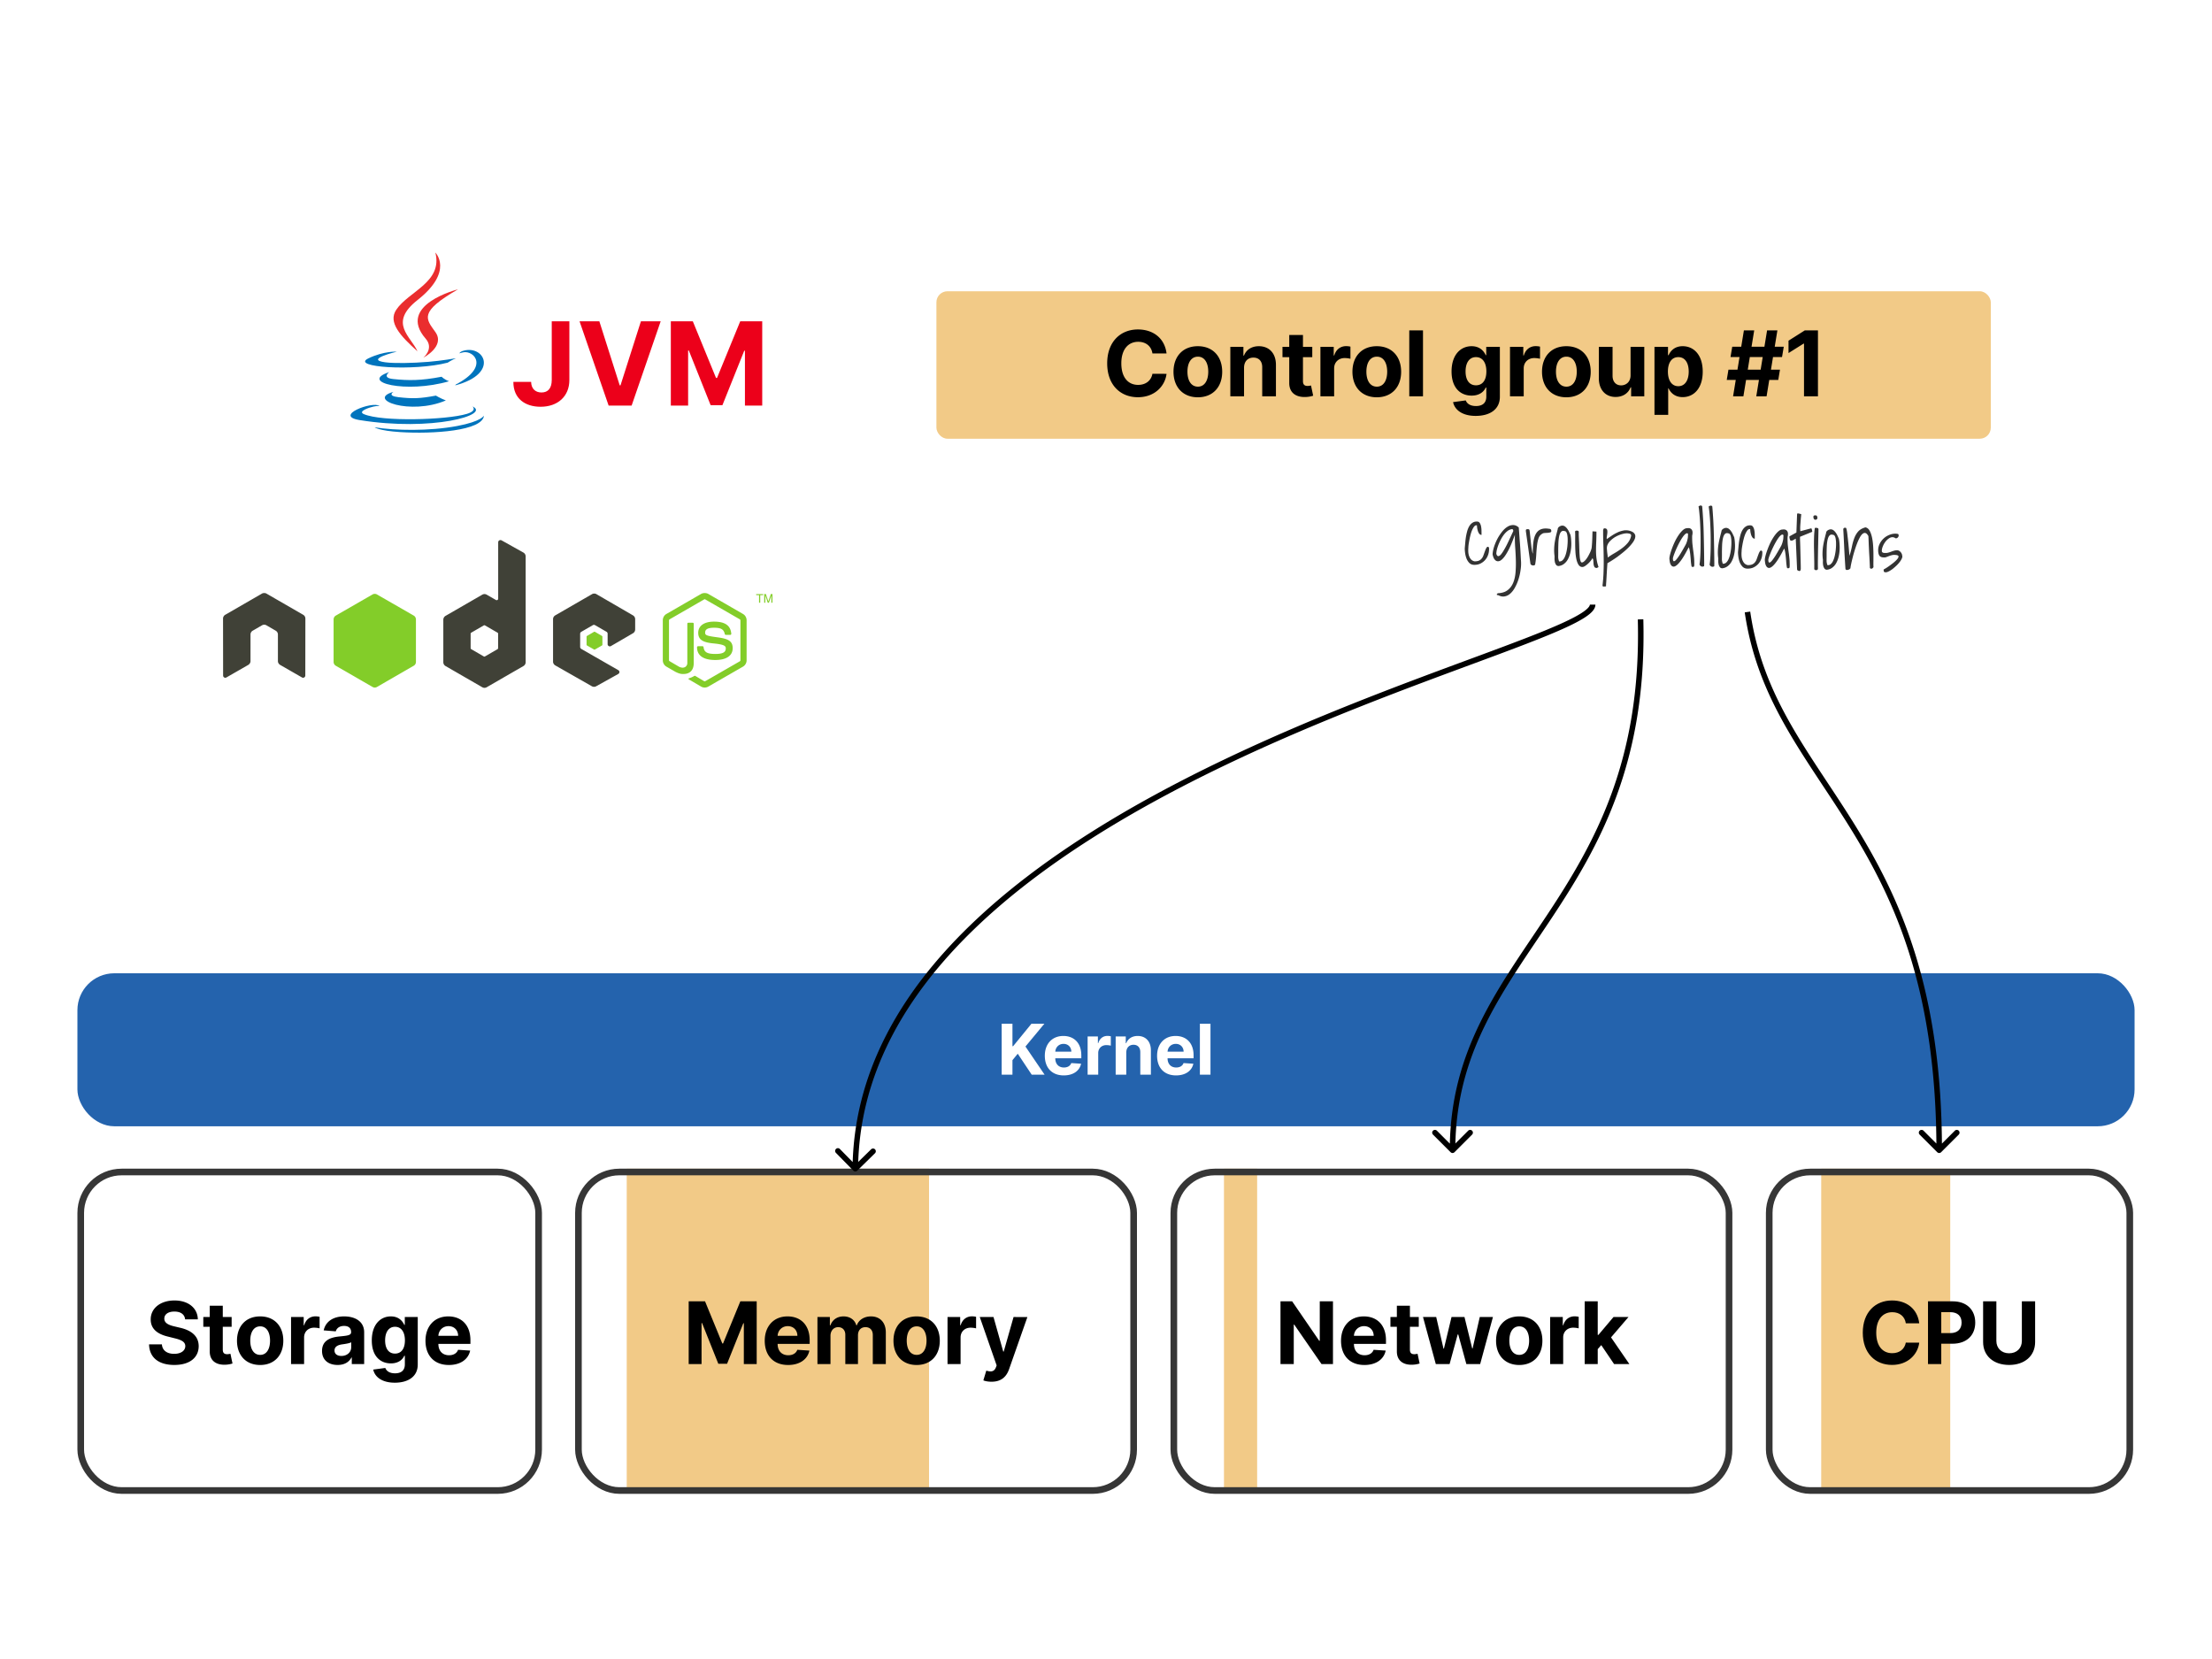 <svg viewBox="0 0 1200 900" fill="none" xmlns="http://www.w3.org/2000/svg"><path fill="#fff" d="M0 0h1200v900H0z"></path><path fill="#F2CA87" d="M988 634h70v176h-70zm-324 0h18v176h-18zm-324 0h164v176H340z"></path><g clip-path="url(#clip0_1_1596)"><rect x="43.8" y="635.8" width="248.4" height="172.8" rx="22.2" stroke="#363636" stroke-width="3.6"></rect><path d="M100.425 715.752h6.897c-.099-6.066-5.085-10.254-12.664-10.254-7.462 0-12.93 4.122-12.896 10.304-.017 5.019 3.523 7.894 9.273 9.274l3.706.931c3.707.897 5.767 1.961 5.784 4.254-.017 2.493-2.377 4.188-6.033 4.188-3.74 0-6.432-1.728-6.664-5.135h-6.964c.183 7.362 5.451 11.168 13.711 11.168 8.31 0 13.196-3.972 13.213-10.204-.017-5.667-4.288-8.676-10.205-10.005l-3.058-.731c-2.958-.682-5.434-1.779-5.384-4.222 0-2.193 1.944-3.806 5.467-3.806 3.44 0 5.551 1.563 5.817 4.238zm25.241-1.279h-4.803v-6.116h-7.08v6.116h-3.49v5.318h3.49v13.295c-.033 5.003 3.374 7.479 8.509 7.263 1.828-.066 3.125-.432 3.839-.665l-1.113-5.268c-.349.066-1.097.233-1.762.233-1.412 0-2.393-.532-2.393-2.493v-12.365h4.803v-5.318zm15.465 26.026c7.744 0 12.564-5.302 12.564-13.163 0-7.911-4.82-13.196-12.564-13.196-7.745 0-12.565 5.285-12.565 13.196 0 7.861 4.82 13.163 12.565 13.163zm.033-5.485c-3.573 0-5.402-3.274-5.402-7.728s1.829-7.744 5.402-7.744c3.506 0 5.335 3.29 5.335 7.744s-1.829 7.728-5.335 7.728zM157.891 740h7.08v-14.442c0-3.141 2.294-5.302 5.418-5.302.981 0 2.327.166 2.991.382v-6.282a10.656 10.656 0 00-2.226-.249c-2.859 0-5.202 1.662-6.133 4.82h-.266v-4.454h-6.864V740zm25.291.482c3.773 0 6.216-1.645 7.462-4.022h.199V740h6.715v-17.218c0-6.082-5.152-8.642-10.836-8.642-6.116 0-10.138 2.925-11.118 7.579l6.548.532c.482-1.696 1.994-2.942 4.537-2.942 2.409 0 3.789 1.213 3.789 3.307v.1c0 1.645-1.745 1.861-6.183 2.293-5.052.466-9.589 2.161-9.589 7.861 0 5.053 3.607 7.612 8.476 7.612zm2.028-4.886c-2.178 0-3.74-1.014-3.74-2.958 0-1.995 1.645-2.975 4.138-3.324 1.546-.216 4.072-.582 4.92-1.147v2.709c0 2.676-2.211 4.72-5.318 4.72zm28.934 14.509c7.296 0 12.481-3.324 12.481-9.856v-25.776h-7.03v4.288h-.266c-.947-2.078-3.025-4.621-7.296-4.621-5.6 0-10.337 4.355-10.337 13.047 0 8.492 4.604 12.447 10.354 12.447 4.072 0 6.349-2.044 7.279-4.154h.299v4.67c0 3.506-2.243 4.869-5.318 4.869-3.124 0-4.703-1.363-5.285-2.908l-6.548.88c.848 4.022 4.787 7.114 11.667 7.114zm.15-15.789c-3.474 0-5.369-2.759-5.369-7.163 0-4.337 1.862-7.379 5.369-7.379 3.44 0 5.368 2.909 5.368 7.379 0 4.504-1.962 7.163-5.368 7.163zm29.192 6.183c6.315 0 10.569-3.075 11.567-7.811l-6.548-.433c-.715 1.945-2.543 2.959-4.903 2.959-3.54 0-5.784-2.344-5.784-6.15v-.016h17.384v-1.945c0-8.675-5.252-12.963-11.999-12.963-7.512 0-12.381 5.335-12.381 13.213 0 8.093 4.803 13.146 12.664 13.146zm-5.668-15.839c.15-2.908 2.36-5.235 5.501-5.235 3.075 0 5.202 2.194 5.219 5.235h-10.72z" fill="#000"></path></g><g clip-path="url(#clip1_1_1596)"><rect x="313.8" y="635.8" width="301.2" height="172.8" rx="22.2" stroke="#363636" stroke-width="3.6"></rect><path d="M373.61 705.964V740h6.98v-22.237h.283l8.808 22.071h4.753l8.808-21.988h.283V740h6.98v-34.036h-8.875l-9.373 22.868h-.399l-9.373-22.868h-8.875zm53.918 34.535c6.315 0 10.57-3.075 11.567-7.811l-6.548-.433c-.715 1.945-2.543 2.959-4.903 2.959-3.54 0-5.784-2.344-5.784-6.15v-.016h17.384v-1.945c0-8.675-5.251-12.963-11.999-12.963-7.512 0-12.381 5.335-12.381 13.213 0 8.093 4.803 13.146 12.664 13.146zm-5.668-15.839c.15-2.908 2.36-5.235 5.501-5.235 3.075 0 5.202 2.194 5.219 5.235h-10.72zM443.458 740h7.079v-15.323c0-2.825 1.795-4.703 4.155-4.703 2.327 0 3.889 1.595 3.889 4.105V740h6.864v-15.589c0-2.642 1.512-4.437 4.088-4.437 2.26 0 3.956 1.412 3.956 4.254V740h7.063v-17.168c0-5.534-3.291-8.692-8.044-8.692-3.739 0-6.648 1.912-7.695 4.837h-.266c-.814-2.959-3.423-4.837-6.93-4.837-3.44 0-6.049 1.828-7.113 4.837h-.299v-4.504h-6.747V740zm53.813.499c7.745 0 12.564-5.302 12.564-13.163 0-7.911-4.819-13.196-12.564-13.196s-12.564 5.285-12.564 13.196c0 7.861 4.819 13.163 12.564 13.163zm.033-5.485c-3.573 0-5.401-3.274-5.401-7.728s1.828-7.744 5.401-7.744c3.507 0 5.335 3.29 5.335 7.744s-1.828 7.728-5.335 7.728zM514.032 740h7.08v-14.442c0-3.141 2.293-5.302 5.418-5.302.98 0 2.326.166 2.991.382v-6.282a10.658 10.658 0 00-2.227-.249c-2.858 0-5.202 1.662-6.132 4.82h-.266v-4.454h-6.864V740zm23.89 9.573c5.269 0 8.061-2.693 9.507-6.814l9.921-28.253-7.495-.033-5.335 18.746h-.266l-5.285-18.746h-7.445l9.157 26.258-.415 1.081c-.931 2.393-2.709 2.509-5.202 1.745l-1.596 5.284c1.014.433 2.659.732 4.454.732z" fill="#000"></path></g><g clip-path="url(#clip2_1_1596)"><rect x="636.8" y="635.8" width="301.2" height="172.8" rx="22.2" stroke="#363636" stroke-width="3.6"></rect><path d="M723.132 705.964h-7.163v21.405h-.299l-14.692-21.405h-6.315V740h7.196v-21.422h.249L716.916 740h6.216v-34.036zm17.039 34.535c6.315 0 10.57-3.075 11.567-7.811l-6.548-.433c-.715 1.945-2.543 2.959-4.903 2.959-3.54 0-5.783-2.344-5.783-6.15v-.016h17.384v-1.945c0-8.675-5.252-12.963-12-12.963-7.511 0-12.381 5.335-12.381 13.213 0 8.093 4.803 13.146 12.664 13.146zm-5.667-15.839c.149-2.908 2.36-5.235 5.501-5.235 3.074 0 5.202 2.194 5.218 5.235h-10.719zm35.175-10.187h-4.803v-6.116h-7.08v6.116h-3.49v5.318h3.49v13.295c-.033 5.003 3.374 7.479 8.509 7.263 1.828-.066 3.125-.432 3.839-.665l-1.113-5.268c-.349.066-1.097.233-1.762.233-1.413 0-2.393-.532-2.393-2.493v-12.365h4.803v-5.318zm9.24 25.527h7.479l4.388-16.054h.315L795.489 740h7.495l6.93-25.527h-7.146l-3.889 17.051h-.216l-4.188-17.051h-7.03l-4.122 17.151h-.232l-3.956-17.151h-7.163L778.919 740zm45.259.499c7.745 0 12.564-5.302 12.564-13.163 0-7.911-4.819-13.196-12.564-13.196-7.744 0-12.564 5.285-12.564 13.196 0 7.861 4.82 13.163 12.564 13.163zm.033-5.485c-3.573 0-5.401-3.274-5.401-7.728s1.828-7.744 5.401-7.744c3.507 0 5.335 3.29 5.335 7.744s-1.828 7.728-5.335 7.728zM840.939 740h7.08v-14.442c0-3.141 2.293-5.302 5.418-5.302.98 0 2.326.166 2.991.382v-6.282a10.658 10.658 0 00-2.227-.249c-2.858 0-5.202 1.662-6.132 4.82h-.266v-4.454h-6.864V740zm18.743 0h7.079v-8.11l1.912-2.177L875.636 740h8.293l-9.955-14.475 9.473-11.052h-8.127l-8.176 9.689h-.383v-18.198h-7.079V740z" fill="#000"></path></g><g clip-path="url(#clip3_1_1596)"><rect x="959.8" y="635.8" width="195.6" height="172.8" rx="22.2" stroke="#363636" stroke-width="3.6"></rect><path d="M1041.18 717.88c-.95-7.861-6.9-12.382-14.77-12.382-9 0-15.86 6.349-15.86 17.484 0 11.102 6.75 17.483 15.86 17.483 8.72 0 13.99-5.8 14.77-12.065l-7.28-.034c-.68 3.64-3.54 5.734-7.38 5.734-5.17 0-8.67-3.839-8.67-11.118 0-7.08 3.45-11.119 8.72-11.119 3.94 0 6.78 2.277 7.33 6.017h7.28zm4.75 22.12h7.2v-11.035h6.05c7.83 0 12.38-4.67 12.38-11.468 0-6.764-4.47-11.533-12.2-11.533h-13.43V740zm7.2-16.802v-11.351h4.85c4.16 0 6.17 2.26 6.17 5.65 0 3.374-2.01 5.701-6.13 5.701h-4.89zm43.72-17.234v21.488c0 3.889-2.72 6.698-6.91 6.698-4.17 0-6.92-2.809-6.92-6.698v-21.488h-7.19v22.103c0 7.446 5.61 12.415 14.11 12.415 8.46 0 14.11-4.969 14.11-12.415v-22.103h-7.2z" fill="#000"></path></g><path fill-rule="evenodd" clip-rule="evenodd" d="M213.477 212.567s-3.748 2.173 2.67 2.906c7.777.884 11.75.756 20.317-.856 0 0 2.257 1.406 5.404 2.623-19.211 8.196-43.479-.475-28.391-4.673zm-2.349-10.697s-4.204 3.1 2.219 3.761c8.308.854 14.866.924 26.221-1.252 0 0 1.567 1.585 4.034 2.451-23.224 6.764-49.091.532-32.474-4.96z" fill="#0074BD"></path><path fill-rule="evenodd" clip-rule="evenodd" d="M230.917 183.722c4.736 5.429-1.242 10.31-1.242 10.31s12.019-6.177 6.501-13.916c-5.156-7.214-9.109-10.798 12.291-23.156 0 0-33.593 8.352-17.55 26.762z" fill="#EA2D2E"></path><path fill-rule="evenodd" clip-rule="evenodd" d="M256.325 220.481s2.775 2.277-3.055 4.039c-11.087 3.343-46.151 4.352-55.891.134-3.498-1.518 3.066-3.621 5.131-4.065 2.153-.464 3.383-.38 3.383-.38-3.894-2.73-25.167 5.363-10.804 7.684 39.166 6.321 71.394-2.848 61.236-7.412zm-41.044-29.696s-17.834 4.219-6.316 5.753c4.866.648 14.558.499 23.593-.256 7.382-.617 14.79-1.936 14.79-1.936s-2.601 1.111-4.484 2.39c-18.114 4.744-53.099 2.535-43.026-2.315 8.516-4.102 15.443-3.636 15.443-3.636zm31.993 17.806c18.412-9.524 9.898-18.678 3.956-17.445-1.453.302-2.105.563-2.105.563s.541-.844 1.572-1.208c11.756-4.113 20.795 12.137-3.791 18.572 0 0 .283-.255.368-.482z" fill="#0074BD"></path><path fill-rule="evenodd" clip-rule="evenodd" d="M236.176 137s10.194 10.157-9.672 25.772c-15.932 12.53-3.633 19.672-.006 27.836-9.3-8.355-16.122-15.711-11.547-22.556 6.72-10.047 25.337-14.92 21.225-31.052z" fill="#EA2D2E"></path><path fill-rule="evenodd" clip-rule="evenodd" d="M217.091 234.409c17.669 1.125 44.81-.626 45.452-8.952 0 0-1.235 3.156-14.604 5.661-15.083 2.827-33.689 2.498-44.721.684 0 0 2.26 1.863 13.873 2.607z" fill="#0074BD"></path><path d="M299.321 174.3v31.893c-.022 4.4-1.987 6.723-5.561 6.723-3.372 0-5.561-2.1-5.628-5.74h-9.626c-.044 9.134 6.477 13.489 14.763 13.489 9.268 0 15.589-5.605 15.611-14.472V174.3h-9.559zm25.818 0h-10.742l15.79 45.74h12.462l15.768-45.74h-10.721l-11.077 34.752h-.425L325.139 174.3zm38.783 0v45.74h9.38v-29.883h.38l11.837 29.66h6.387l11.837-29.548h.38v29.771h9.38V174.3h-11.926l-12.597 30.732h-.536L375.848 174.3h-11.926z" fill="#EC001A"></path><rect x="508" y="158" width="572" height="80" rx="6" fill="#F2CA87"></rect><path d="M632.847 191.745c-.996-8.264-7.251-13.016-15.533-13.016-9.452 0-16.667 6.674-16.667 18.38 0 11.671 7.093 18.38 16.667 18.38 9.173 0 14.711-6.097 15.533-12.684l-7.653-.035c-.716 3.826-3.721 6.028-7.757 6.028-5.434 0-9.12-4.036-9.12-11.689 0-7.443 3.634-11.688 9.172-11.688 4.141 0 7.129 2.393 7.705 6.324h7.653zm16.982 23.779c8.142 0 13.209-5.573 13.209-13.837 0-8.317-5.067-13.873-13.209-13.873s-13.208 5.556-13.208 13.873c0 8.264 5.066 13.837 13.208 13.837zm.035-5.765c-3.756 0-5.678-3.442-5.678-8.125 0-4.682 1.922-8.142 5.678-8.142 3.687 0 5.609 3.46 5.609 8.142 0 4.683-1.922 8.125-5.609 8.125zm25.028-10.274c.018-3.459 2.08-5.486 5.085-5.486 2.987 0 4.787 1.957 4.769 5.242V215h7.443v-17.087c0-6.255-3.669-10.099-9.26-10.099-3.983 0-6.866 1.957-8.071 5.084h-.315v-4.734h-7.093V215h7.442v-15.515zm37.01-11.321h-5.049v-6.43h-7.443v6.43h-3.669v5.591h3.669v13.977c-.035 5.259 3.546 7.862 8.945 7.635 1.922-.07 3.285-.454 4.036-.699l-1.17-5.538c-.367.069-1.154.244-1.852.244-1.486 0-2.516-.559-2.516-2.621v-12.998h5.049v-5.591zm4.42 26.836h7.443v-15.183c0-3.302 2.411-5.573 5.696-5.573 1.031 0 2.446.174 3.145.402v-6.605a11.188 11.188 0 00-2.341-.262c-3.005 0-5.469 1.747-6.447 5.067h-.28v-4.682h-7.216V215zm30.58.524c8.142 0 13.209-5.573 13.209-13.837 0-8.317-5.067-13.873-13.209-13.873-8.141 0-13.208 5.556-13.208 13.873 0 8.264 5.067 13.837 13.208 13.837zm.035-5.765c-3.756 0-5.678-3.442-5.678-8.125 0-4.682 1.922-8.142 5.678-8.142 3.687 0 5.609 3.46 5.609 8.142 0 4.683-1.922 8.125-5.609 8.125zm25.029-30.541h-7.443V215h7.443v-35.782zm28.584 46.405c7.67 0 13.121-3.495 13.121-10.361v-27.098h-7.391v4.507h-.279c-.996-2.184-3.18-4.857-7.67-4.857-5.888 0-10.868 4.578-10.868 13.715 0 8.928 4.84 13.087 10.885 13.087 4.281 0 6.674-2.149 7.653-4.368h.314v4.909c0 3.687-2.359 5.119-5.591 5.119-3.284 0-4.944-1.432-5.556-3.057l-6.884.926c.892 4.228 5.032 7.478 12.266 7.478zm.157-16.598c-3.652 0-5.644-2.901-5.644-7.531 0-4.56 1.957-7.757 5.644-7.757 3.616 0 5.643 3.058 5.643 7.757 0 4.735-2.062 7.531-5.643 7.531zM819.166 215h7.443v-15.183c0-3.302 2.411-5.573 5.695-5.573 1.031 0 2.446.174 3.145.402v-6.605a11.188 11.188 0 00-2.341-.262c-3.005 0-5.469 1.747-6.447 5.067h-.28v-4.682h-7.215V215zm30.58.524c8.141 0 13.208-5.573 13.208-13.837 0-8.317-5.067-13.873-13.208-13.873-8.142 0-13.209 5.556-13.209 13.873 0 8.264 5.067 13.837 13.209 13.837zm.035-5.765c-3.757 0-5.679-3.442-5.679-8.125 0-4.682 1.922-8.142 5.679-8.142 3.686 0 5.608 3.46 5.608 8.142 0 4.683-1.922 8.125-5.608 8.125zm34.794-6.185c.018 3.599-2.446 5.486-5.119 5.486-2.813 0-4.63-1.975-4.647-5.137v-15.759h-7.443v17.087c.017 6.272 3.686 10.098 9.085 10.098 4.036 0 6.936-2.079 8.142-5.224h.279V215h7.146v-26.836h-7.443v15.41zm12.969 21.49h7.443v-14.362h.227c1.031 2.236 3.285 4.735 7.618 4.735 6.115 0 10.884-4.84 10.884-13.82 0-9.225-4.979-13.803-10.867-13.803-4.49 0-6.639 2.673-7.635 4.857h-.332v-4.507h-7.338v36.9zm7.286-23.482c0-4.787 2.026-7.845 5.643-7.845 3.686 0 5.643 3.197 5.643 7.845 0 4.682-1.991 7.932-5.643 7.932-3.582 0-5.643-3.145-5.643-7.932zM952.768 215h5.591l1.45-8.876h4.892l.926-5.59h-4.892l1.118-6.849h4.892l.943-5.591h-4.909l1.45-8.876h-5.591l-1.45 8.876h-6.989l1.451-8.876h-5.591l-1.45 8.876h-4.875l-.944 5.591h4.893l-1.119 6.849h-4.892l-.926 5.59h4.892l-1.45 8.876h5.591l1.45-8.876h6.989l-1.45 8.876zm-4.613-14.466l1.118-6.849h6.989l-1.118 6.849h-6.989zm38.075-21.316h-7.11l-8.859 5.609v6.709l8.195-5.137h.209V215h7.565v-35.782z" fill="#000"></path><path fill-rule="evenodd" clip-rule="evenodd" d="M271.462 293a1.216 1.216 0 00-.599.16 1.21 1.21 0 00-.599 1.039v30.564c0 .3-.14.568-.4.719a.834.834 0 01-.839 0l-4.994-2.877a2.393 2.393 0 00-2.397 0l-19.937 11.507c-.745.43-1.198 1.257-1.198 2.117v23.013c0 .86.454 1.647 1.198 2.077l19.937 11.507c.745.43 1.652.43 2.397 0l19.936-11.507a2.39 2.39 0 001.199-2.077V301.87c0-.873-.476-1.692-1.238-2.118l-11.866-6.632c-.187-.104-.393-.122-.6-.12zm-128.248 28.726c-.38.015-.738.082-1.079.28l-19.936 11.506A2.389 2.389 0 00121 335.59l.04 30.883c0 .43.221.829.599 1.039.37.222.83.222 1.199 0l11.826-6.792c.749-.445 1.238-1.219 1.238-2.077V344.22c0-.861.453-1.65 1.199-2.078l5.034-2.916c.376-.218.779-.32 1.199-.32.41 0 .833.102 1.198.32l5.034 2.916a2.386 2.386 0 011.199 2.078v14.423c0 .858.494 1.637 1.238 2.077l11.826 6.792c.372.222.831.222 1.199 0a1.2 1.2 0 00.599-1.039l.04-30.883c0-.866-.451-1.648-1.199-2.078l-19.936-11.506c-.337-.198-.696-.264-1.079-.28h-.239zm179.148.28a2.385 2.385 0 00-1.198.319l-19.937 11.507a2.39 2.39 0 00-1.198 2.077v23.013c0 .866.487 1.65 1.238 2.078l19.777 11.266c.73.418 1.622.449 2.357.04l11.986-6.672c.38-.211.637-.605.639-1.039a1.18 1.18 0 00-.599-1.039L315.37 352.05a1.291 1.291 0 01-.639-1.079v-7.191c0-.43.267-.824.639-1.039l6.233-3.596a1.2 1.2 0 011.199 0l6.232 3.596c.373.215.6.609.6 1.039v5.673c0 .431.226.824.599 1.039a1.19 1.19 0 001.198 0l11.946-6.952a2.401 2.401 0 001.199-2.077v-5.554a2.4 2.4 0 00-1.199-2.078l-19.816-11.506a2.384 2.384 0 00-1.199-.32v.001zm-59.609 17.18c.103 0 .226.025.319.079l6.832 3.955c.185.108.32.305.32.52v7.91a.616.616 0 01-.32.52l-6.832 3.955a.604.604 0 01-.599 0l-6.832-3.955a.62.62 0 01-.32-.52v-7.91c0-.215.135-.412.32-.52l6.832-3.955a.533.533 0 01.28-.079z" fill="#404137"></path><path fill-rule="evenodd" clip-rule="evenodd" d="M382.298 321.728c-.691 0-1.363.143-1.958.479l-18.817 10.868c-1.218.701-1.958 2.026-1.958 3.436v21.694c0 1.409.74 2.733 1.958 3.436l4.914 2.837c2.387 1.176 3.268 1.158 4.355 1.158 3.535 0 5.553-2.145 5.553-5.873v-21.415c0-.302-.262-.519-.559-.519h-2.357c-.302 0-.56.217-.56.519v21.415c0 1.653-1.721 3.314-4.514 1.918l-5.114-2.997c-.181-.098-.32-.272-.32-.479v-21.694c0-.206.137-.416.32-.52l18.777-10.827a.555.555 0 01.56 0l18.778 10.827c.179.108.319.307.319.52v21.694a.603.603 0 01-.279.519l-18.818 10.828a.586.586 0 01-.56 0l-4.834-2.877a.502.502 0 00-.479 0c-1.335.756-1.586.844-2.837 1.278-.308.108-.777.275.16.8l6.312 3.715a3.883 3.883 0 001.958.519c.697 0 1.357-.171 1.958-.519l18.818-10.827a3.974 3.974 0 001.957-3.436v-21.694c0-1.41-.74-2.732-1.957-3.436l-18.818-10.868c-.59-.336-1.267-.479-1.958-.479zm-178.988.439c-.416 0-.827.105-1.199.32l-19.936 11.467c-.746.429-1.199 1.257-1.199 2.117v23.013c0 .86.454 1.647 1.199 2.077l19.936 11.507c.745.43 1.652.43 2.397 0l19.937-11.507a2.391 2.391 0 001.198-2.077v-23.013c0-.861-.453-1.688-1.198-2.117l-19.937-11.467a2.383 2.383 0 00-1.198-.32zm206.915.121v.559h1.558v4.115h.64v-4.115h1.598v-.559h-3.796zm4.355 0v4.674h.599v-2.757c0-.112.005-.286 0-.519-.007-.237 0-.444 0-.559v-.121l1.319 3.956h.639l1.358-3.956c0 .252-.033.495-.039.72-.003.218 0 .382 0 .479v2.757h.599v-4.675h-.879l-1.359 3.956-1.318-3.956h-.919v.001zm-27.248 14.942c-5.358 0-8.55 2.28-8.55 6.073 0 4.114 3.168 5.244 8.31 5.753 6.153.602 6.633 1.506 6.633 2.717 0 2.1-1.675 2.996-5.634 2.996-4.973 0-6.066-1.241-6.432-3.715-.043-.266-.248-.48-.519-.48h-2.438a.57.57 0 00-.559.56c0 3.166 1.723 6.911 9.948 6.911 5.955 0 9.389-2.337 9.389-6.432 0-4.06-2.774-5.149-8.55-5.913-5.836-.772-6.392-1.15-6.392-2.517 0-1.128.471-2.637 4.794-2.637 3.861 0 5.288.833 5.873 3.436a.546.546 0 00.52.439h2.437c.15 0 .295-.092.399-.199.103-.115.174-.245.16-.4-.377-4.483-3.367-6.592-9.389-6.592zm-64.803 5.474c-.08 0-.168 0-.24.039l-3.835 2.238a.465.465 0 00-.24.399v4.395c0 .165.096.317.24.399l3.835 2.198a.42.42 0 00.44 0l3.835-2.198a.469.469 0 00.24-.399v-4.395a.47.47 0 00-.24-.399l-3.835-2.238c-.072-.042-.121-.039-.2-.039z" fill="#83CD29"></path><g clip-path="url(#clip4_1_1596)"><rect x="42" y="528" width="1116" height="83" rx="20" fill="#2463AD"></rect><path d="M543.408 583h5.843v-7.854l2.874-3.508 7.57 11.362h6.99l-10.377-15.262 10.256-12.374h-7.004l-9.945 12.185h-.364v-12.185h-5.843V583zm33.685.405c5.128 0 8.583-2.497 9.392-6.343l-5.317-.35c-.58 1.578-2.064 2.402-3.98 2.402-2.875 0-4.696-1.903-4.696-4.993v-.014h14.115v-1.579c0-7.044-4.265-10.525-9.743-10.525-6.1 0-10.054 4.332-10.054 10.728 0 6.572 3.9 10.674 10.283 10.674zm-4.601-12.86c.121-2.362 1.916-4.251 4.466-4.251 2.497 0 4.224 1.781 4.237 4.251h-8.703zM590.028 583h5.748v-11.727c0-2.55 1.862-4.304 4.399-4.304.797 0 1.89.135 2.429.31v-5.101a8.652 8.652 0 00-1.808-.202c-2.321 0-4.224 1.349-4.979 3.913h-.216v-3.616h-5.573V583zm20.967-11.983c.013-2.672 1.605-4.237 3.926-4.237 2.308 0 3.698 1.511 3.684 4.048V583h5.749v-13.197c0-4.831-2.834-7.8-7.152-7.8-3.077 0-5.303 1.511-6.234 3.927h-.243v-3.657h-5.479V583h5.749v-11.983zM638 583.405c5.128 0 8.583-2.497 9.392-6.343l-5.316-.35c-.581 1.578-2.065 2.402-3.981 2.402-2.875 0-4.696-1.903-4.696-4.993v-.014h14.115v-1.579c0-7.044-4.264-10.525-9.743-10.525-6.1 0-10.053 4.332-10.053 10.728 0 6.572 3.899 10.674 10.282 10.674zm-4.601-12.86c.121-2.362 1.916-4.251 4.466-4.251 2.497 0 4.224 1.781 4.238 4.251h-8.704zm23.284-15.181h-5.748V583h5.748v-27.636z" fill="#fff"></path></g><path d="M794.623 297.405c.091-.933.183-1.943.276-3.032a45.68 45.68 0 01.396-3.303c.197-1.087.431-2.122.705-3.105.299-.981.674-1.846 1.125-2.592.478-.772 1.058-1.374 1.738-1.805.681-.458 1.502-.667 2.461-.628.649.009 1.138.288 1.468.838.355.55.593 1.215.712 1.995.145.78.211 1.586.2 2.416.015.805.018 1.466.011 1.985-.519-.007-.944-.233-1.275-.679a5.365 5.365 0 01-.756-1.606 11.18 11.18 0 01-.365-1.757l-.101-1.13-.156-.003a.297.297 0 00-.116-.04c-.441-.006-.86.235-1.256.722-.37.488-.729 1.119-1.077 1.893-.322.748-.606 1.6-.853 2.557a37.682 37.682 0 00-.622 2.755 68.38 68.38 0 00-.424 2.524 18.378 18.378 0 00-.141 1.75 15.787 15.787 0 00-.031 2.218c.041.805.186 1.56.436 2.264.25.704.604 1.319 1.064 1.844.46.5 1.078.845 1.854 1.038.96.013 1.74-.106 2.341-.357.6-.251 1.085-.595 1.454-1.031.396-.435.701-.924.916-1.466.215-.542.417-1.097.607-1.666.216-.593.431-1.174.647-1.742a5.713 5.713 0 01.917-1.584c.312-.073.533-.057.661.049a.59.59 0 01.307.354c.049.157.073.338.07.546l-.006.428a9.242 9.242 0 01-.589 3.145 8.446 8.446 0 01-1.633 2.702 8.426 8.426 0 01-2.556 1.872c-.967.454-2.073.672-3.318.655-1.038-.015-1.902-.351-2.594-1.009a7.393 7.393 0 01-1.562-2.435 13.872 13.872 0 01-.738-2.93c-.141-1.04-.207-1.923-.197-2.65zm17.918 24.421c2.285-.098 4.083-.67 5.395-1.715 1.338-1.046 2.343-2.407 3.015-4.085.672-1.677 1.088-3.605 1.248-5.782.16-2.152.204-4.383.132-6.694a156.45 156.45 0 00-.371-6.934 72.44 72.44 0 01-.144-6.502c-1.161 3.254-2.248 5.885-3.262 7.895-1.014 1.985-1.956 3.49-2.826 4.516-.845 1-1.619 1.612-2.322 1.836-.678.198-1.274.151-1.789-.142-.515-.318-.936-.804-1.264-1.458a8.667 8.667 0 01-.633-2.071c.068-1.193.32-2.5.755-3.921a28.195 28.195 0 011.732-4.219 24.469 24.469 0 012.467-3.859c.925-1.206 1.898-2.14 2.919-2.801 1.022-.686 2.077-1.035 3.168-1.046 1.09-.037 2.135.393 3.135 1.289.025.027.059.377.102 1.053.069.649.134 1.52.197 2.611.089 1.065.176 2.273.261 3.623.112 1.325.21 2.676.295 4.053.085 1.35.157 2.649.218 3.895.061 1.247.124 2.324.189 3.234.083 1.48-.004 3.049-.26 4.706a29.511 29.511 0 01-1.079 4.812 24.006 24.006 0 01-1.852 4.412c-.719 1.365-1.552 2.482-2.498 3.351-.921.87-1.953 1.414-3.098 1.631-1.119.244-2.31.033-3.572-.633a2.348 2.348 0 01-.35-.044.632.632 0 01-.388-.122c-.076-.079-.088-.183-.034-.312.053-.129.225-.321.514-.577zm-.794-21.381c.248.808.58 1.228.995 1.26.441.006.912-.26 1.412-.798.501-.564 1.044-1.348 1.629-2.352a43.418 43.418 0 001.797-3.284 119.1 119.1 0 001.724-3.635c.588-1.263 1.137-2.436 1.645-3.519a1.578 1.578 0 00-.184-.781c-.126-.262-.411-.343-.853-.246-.729.146-1.447.486-2.155 1.021a11.048 11.048 0 00-1.935 1.998 19.25 19.25 0 00-1.632 2.585c-.48.928-.908 1.869-1.285 2.824-.35.929-.635 1.82-.854 2.674-.194.853-.295 1.605-.304 2.253zm16.015-12.39l.004-.311c.003-.259.097-.44.28-.541.209-.101.443-.15.703-.146.207.003.401.031.582.086.181.028.322.173.422.434.073.39.143.936.211 1.638.069.675.149 1.429.241 2.261.093.831.184 1.715.275 2.65.117.91.222 1.781.314 2.613.119.806.238 1.534.359 2.185.121.65.257 1.145.408 1.484-.044-2.491.064-4.644.323-6.457.259-1.839.721-3.324 1.385-4.457.691-1.158 1.61-1.95 2.758-2.375 1.174-.451 2.628-.535 4.363-.251.804.011 1.2.445 1.189 1.301-.005.337-.229.568-.672.691-.442.098-.936.169-1.482.213-.545.019-1.078.05-1.597.095-.52.045-.898.169-1.134.374-.941.506-1.614 1.301-2.018 2.385-.379 1.085-.656 2.365-.832 3.842a80.61 80.61 0 00-.418 4.86 43.582 43.582 0 01-.58 5.364.643.643 0 01-.32.579c-.209.127-.469.188-.781.184a2.048 2.048 0 01-.853-.207 1.49 1.49 0 01-.615-.592l-2.515-17.902zm15.575 13.646a22.967 22.967 0 01-.224-3.468c.016-1.142.097-2.295.242-3.461.172-1.165.397-2.369.673-3.611.303-1.267.646-2.625 1.03-4.073.004-.285.085-.543.244-.775.159-.257.37-.462.631-.614a3.53 3.53 0 01.824-.417c.287-.099.56-.147.819-.144a2.474 2.474 0 011.549.567 6.05 6.05 0 011.227 1.34 8.28 8.28 0 01.95 1.687c.278.575.504 1.071.68 1.489.195.911.323 1.95.385 3.119a22.4 22.4 0 01-.01 3.503 20.446 20.446 0 01-.594 3.534 13.425 13.425 0 01-1.25 3.136 7.638 7.638 0 01-2.057 2.385c-.813.637-1.779 1.026-2.896 1.166-.597-.008-1.049-.209-1.355-.603a4.348 4.348 0 01-.68-1.488 10.555 10.555 0 01-.208-1.794l.02-1.478zm1.987-.09l-.011.74.069.701c.049.209.097.443.146.703l.261.821.233.003a2.24 2.24 0 001.604-.6c.447-.409.831-.936 1.151-1.58.321-.671.591-1.406.809-2.208a21.98 21.98 0 00.501-2.406c.141-.803.229-1.541.264-2.215.062-.7.095-1.258.101-1.673l.011-.778a18.17 18.17 0 00-.024-1.129 11.268 11.268 0 00-.137-1.326 5.489 5.489 0 00-.255-1.249c-.124-.391-.289-.704-.493-.941a1.039 1.039 0 00-.812-.361c-.569-.19-1.062-.158-1.481.096-.393.254-.723.69-.991 1.31-.242.593-.434 1.33-.576 2.21a24.293 24.293 0 00-.274 2.916c-.04 1.063-.069 2.192-.086 3.385.01 1.194.006 2.388-.01 3.581zm18.551 1.192c-.108.31-.374.734-.797 1.273-.396.514-.87 1.039-1.423 1.576-.552.512-1.129.971-1.732 1.378-.576.381-1.084.568-1.525.562-.831-.011-1.513-.41-2.047-1.196-.508-.785-.896-1.79-1.165-3.013-.268-1.224-.444-2.575-.527-4.056a86.63 86.63 0 01-.134-4.4 218.93 218.93 0 01.015-3.892c.016-1.168-.011-2.051-.08-2.649.107-.258.239-.411.395-.461.183-.05.391-.073.624-.069.208.003.389.031.544.085.181.054.334.212.461.474l-.02 1.439c.016.675.045 1.441.085 2.298.04.831.08 1.714.119 2.649.039.909.066 1.778.08 2.609.041.831.069 1.584.086 2.259l.096 1.441c.024.182.046.481.066.897.046.415.105.857.176 1.326.098.442.209.846.334 1.211.15.365.342.563.575.592.389.005.781-.158 1.175-.49.42-.332.828-.754 1.224-1.268.396-.513.768-1.079 1.114-1.697a29.09 29.09 0 00.919-1.778 9.922 9.922 0 00.645-1.587c.162-.465.258-.801.287-1.008.058-.44.118-1.062.181-1.866.064-.829.115-1.711.154-2.645.039-.933.064-1.815.075-2.645.038-.83.06-1.466.066-1.907l2.139.147a135.92 135.92 0 01-.119 5.72 100.43 100.43 0 00-.105 4.786c.006 1.48.102 2.921.29 4.325.189 1.404.545 2.862 1.069 4.375-.079.076-.236.178-.472.304-.235.153-.405.228-.509.227-.648-.009-1.086-.236-1.314-.68-.202-.418-.338-.913-.407-1.485-.044-.597-.088-1.182-.132-1.753-.018-.597-.18-1.067-.486-1.408zm5.477 14.828c.323-2.72.515-5.312.575-7.777.086-2.438.106-4.851.062-7.239a231.105 231.105 0 00-.173-7.243c-.096-2.44-.138-5.023-.126-7.748.083-.362.178-.633.284-.813.133-.206.458-.253.975-.142.543.137.863.453.96.947.097.469.116 1.001.056 1.597-.06.596-.146 1.192-.258 1.787-.113.595-.119 1.075-.02 1.44.838-.585 1.729-1.196 2.672-1.831a22.025 22.025 0 012.942-1.672 12.732 12.732 0 013.168-1.085 7.308 7.308 0 013.27.006c1.345.33 2.273.81 2.783 1.44.536.604.734 1.308.593 2.11-.114.777-.49 1.641-1.125 2.593a21.766 21.766 0 01-2.336 2.809 35.869 35.869 0 01-3.075 2.799 85.592 85.592 0 01-3.305 2.562 57.698 57.698 0 01-3.026 2.021c-.916.584-1.648 1.015-2.197 1.293-.031.311-.076.803-.138 1.477a96.653 96.653 0 01-.147 2.217c-.037.83-.088 1.699-.153 2.606a74.381 74.381 0 01-.153 2.606 45.43 45.43 0 01-.147 2.216 39.148 39.148 0 00-.059 1.44c-.052.025-.144.05-.274.074-.13.024-.286.035-.467.032a3.537 3.537 0 01-.507.032c-.156.024-.26.023-.311-.004-.078-.001-.155-.08-.23-.237-.076-.131-.114-.235-.113-.313zm2.475-21.297c-.083.363-.115.816-.097 1.361.045.52.089 1.079.133 1.676.07.572.14 1.131.21 1.677.071.546.116 1.013.137 1.403a37.286 37.286 0 013.456-2.249 42.254 42.254 0 003.849-2.476 19.494 19.494 0 003.35-2.99 8.56 8.56 0 001.96-3.749c.111-.543.064-.907-.141-1.092-.179-.21-.501-.357-.967-.441-.983-.222-2.113-.159-3.389.186-1.276.32-2.516.809-3.718 1.467a13.437 13.437 0 00-3.108 2.37c-.895.922-1.454 1.874-1.675 2.857zm45.784 10.717a31.15 31.15 0 01-.317-2.418 108.02 108.02 0 00-.233-2.884c-.09-.987-.207-1.91-.35-2.768-.118-.858-.316-1.562-.594-2.111-1.361 2.68-2.558 4.792-3.591 6.334-1.033 1.517-1.944 2.607-2.731 3.271-.762.638-1.402.941-1.92.908-.519-.033-.944-.273-1.275-.718-.331-.446-.57-1.007-.716-1.684a20.655 20.655 0 01-.246-1.95c.008-.571.149-1.373.423-2.407a35.01 35.01 0 011.098-3.372c.458-1.239.994-2.49 1.609-3.753a28.849 28.849 0 012.033-3.436c.715-1.028 1.453-1.875 2.215-2.539.761-.664 1.519-.991 2.271-.98 1.118-.166 1.932.091 2.442.773.535.656.624 1.76.265 3.312-.024 1.713.021 3.18.134 4.401.138 1.221.278 2.391.418 3.509a64.19 64.19 0 01.419 3.509c.138 1.222.196 2.689.172 4.401a2.587 2.587 0 01-.128.816c-.055.207-.367.306-.938.298-.078-.001-.181-.067-.309-.199-.102-.131-.152-.235-.151-.313zm-1.861-17.426c-.279-.419-.668-.463-1.166-.133-.497.331-1.024.881-1.58 1.652a25.89 25.89 0 00-1.712 2.779 54.959 54.959 0 00-1.641 3.286 48.097 48.097 0 00-1.329 3.173c-.377.981-.635 1.795-.773 2.442-.013.934.122 1.468.406 1.602.284.107.636-.043 1.057-.453.421-.409.896-.999 1.426-1.771a29.087 29.087 0 001.591-2.469 68.909 68.909 0 001.476-2.548c.478-.824.851-1.494 1.117-2.009.241-.542.43-1.045.566-1.51.136-.466.246-.905.33-1.319.11-.44.168-.88.174-1.321.032-.441.051-.908.058-1.401zm6.233 16.513c.198-1.191.336-2.681.412-4.471.103-1.789.155-3.695.157-5.719.029-2.024.019-4.113-.029-6.268a196.02 196.02 0 00-.227-6.114 102.312 102.312 0 00-.395-5.222c-.134-1.533-.286-2.742-.456-3.626.236-.153.432-.267.589-.342.183-.102.391-.151.625-.147a.882.882 0 01.465.123c.129.054.231.185.306.393a231.22 231.22 0 01.838 15.388c.136 5.166.22 10.305.253 15.418l-.013.972c-.006.39-.021.597-.048.623-.365.176-.691.263-.976.259a1.954 1.954 0 01-.776-.245 2.07 2.07 0 01-.537-.513c-.128-.184-.19-.353-.188-.509zm5.487.076c.199-1.191.336-2.681.413-4.471.102-1.789.155-3.695.157-5.719.028-2.024.018-4.113-.03-6.268a196.136 196.136 0 00-.227-6.114 102.398 102.398 0 00-.394-5.222c-.135-1.533-.287-2.741-.456-3.626.235-.153.432-.267.588-.342.184-.102.392-.151.625-.147a.885.885 0 01.466.123c.129.054.231.185.306.393.448 5.093.727 10.222.837 15.388a776.21 776.21 0 01.254 15.418l-.014.973c-.005.389-.021.596-.047.622-.366.176-.692.263-.977.259a1.95 1.95 0 01-.775-.245 2.076 2.076 0 01-.538-.513c-.127-.184-.19-.353-.188-.509zm4.678-3.283a22.954 22.954 0 01-.224-3.467c.016-1.142.096-2.295.242-3.461.172-1.165.396-2.369.673-3.611.303-1.267.646-2.625 1.03-4.073.004-.285.085-.543.244-.775.159-.257.37-.462.631-.614a3.53 3.53 0 01.824-.417c.286-.099.56-.148.819-.144a2.478 2.478 0 011.549.566c.462.37.871.817 1.227 1.341a8.28 8.28 0 01.95 1.687c.277.575.504 1.071.68 1.488.195.911.323 1.951.385 3.12a22.4 22.4 0 01-.01 3.503 20.446 20.446 0 01-.594 3.534 13.468 13.468 0 01-1.25 3.136 7.623 7.623 0 01-2.057 2.384c-.813.638-1.779 1.027-2.897 1.167-.596-.008-1.048-.209-1.354-.603a4.348 4.348 0 01-.68-1.488 10.567 10.567 0 01-.208-1.794l.02-1.479zm1.987-.089l-.011.74.068.701c.049.209.098.443.146.703l.261.821.234.003a2.242 2.242 0 001.604-.6c.447-.409.831-.936 1.151-1.58.321-.671.59-1.406.809-2.208a21.98 21.98 0 00.501-2.406c.14-.803.229-1.541.264-2.215.061-.7.095-1.258.101-1.673l.011-.778a18.17 18.17 0 00-.024-1.129 11.246 11.246 0 00-.137-1.326 5.489 5.489 0 00-.255-1.249c-.124-.391-.289-.705-.493-.941-.204-.236-.475-.357-.813-.361-.568-.19-1.061-.158-1.48.096-.393.254-.723.69-.991 1.309-.242.594-.434 1.331-.576 2.211a24.273 24.273 0 00-.274 2.916 139.916 139.916 0 00-.086 3.385c.01 1.194.006 2.388-.01 3.581zm8.727-3.382c.091-.933.182-1.944.275-3.033.094-1.114.226-2.215.397-3.303a34.35 34.35 0 01.704-3.104c.299-.982.675-1.846 1.126-2.592.478-.772 1.057-1.374 1.738-1.806.681-.457 1.501-.667 2.461-.627.648.009 1.138.288 1.467.837.356.55.593 1.215.712 1.995.145.781.212 1.586.2 2.417.015.804.019 1.466.012 1.985-.519-.007-.944-.234-1.275-.679a5.397 5.397 0 01-.757-1.607 11.15 11.15 0 01-.364-1.757l-.102-1.13-.155-.002a.314.314 0 00-.116-.041c-.442-.006-.86.235-1.256.723-.37.488-.729 1.118-1.077 1.892a17.667 17.667 0 00-.853 2.557c-.247.931-.454 1.85-.622 2.755-.169.906-.31 1.748-.424 2.525a18.098 18.098 0 00-.142 1.749 15.81 15.81 0 00-.03 2.219 7.93 7.93 0 00.435 2.263c.25.705.605 1.319 1.065 1.845.46.499 1.078.845 1.854 1.037.96.014 1.74-.105 2.34-.356.601-.252 1.086-.595 1.455-1.031.395-.436.7-.925.915-1.467.216-.542.418-1.097.607-1.665.216-.594.432-1.175.647-1.743a5.736 5.736 0 01.918-1.583c.312-.073.532-.057.661.048.154.08.256.198.306.355.05.156.073.338.07.546l-.005.428a9.294 9.294 0 01-.589 3.145 8.486 8.486 0 01-1.633 2.702 8.476 8.476 0 01-2.557 1.872c-.966.453-2.072.672-3.317.654-1.038-.014-1.903-.35-2.594-1.009a7.383 7.383 0 01-1.562-2.435 13.743 13.743 0 01-.738-2.929c-.142-1.04-.207-1.924-.197-2.65zm26.51 8.308a31.02 31.02 0 01-.317-2.418 107.61 107.61 0 00-.233-2.883 37.114 37.114 0 00-.351-2.769c-.117-.858-.315-1.561-.593-2.11-1.361 2.68-2.558 4.791-3.591 6.334-1.033 1.517-1.944 2.607-2.731 3.271-.762.638-1.402.94-1.92.907-.519-.033-.944-.272-1.275-.718-.331-.446-.57-1.007-.716-1.684a20.636 20.636 0 01-.246-1.949c.008-.571.149-1.374.423-2.408.274-1.034.64-2.158 1.098-3.371a41.13 41.13 0 011.609-3.754 28.929 28.929 0 012.033-3.436c.715-1.028 1.453-1.874 2.215-2.538.761-.664 1.518-.991 2.271-.981 1.118-.166 1.932.092 2.441.774.536.656.625 1.76.266 3.312-.024 1.712.021 3.179.134 4.4.138 1.222.278 2.392.418 3.509.166 1.119.306 2.288.419 3.509.138 1.222.196 2.689.172 4.401a2.578 2.578 0 01-.128.816c-.055.207-.368.306-.938.298-.078-.001-.181-.067-.309-.198-.102-.132-.152-.236-.151-.314zm-1.861-17.425c-.279-.419-.668-.464-1.166-.133-.497.33-1.024.881-1.58 1.652-.555.77-1.126 1.697-1.712 2.778a55.26 55.26 0 00-1.641 3.286 47.888 47.888 0 00-1.329 3.174c-.377.981-.635 1.795-.773 2.441-.013.934.122 1.468.406 1.602.284.108.636-.043 1.057-.452.421-.41.896-1 1.426-1.771a29.248 29.248 0 001.591-2.469 68.926 68.926 0 001.476-2.549c.478-.824.851-1.493 1.117-2.009.241-.541.43-1.045.566-1.51.136-.465.246-.905.33-1.319.11-.439.168-.88.174-1.321.032-.441.051-.907.058-1.4zm6.669 1.883a6.968 6.968 0 00-.745.417l-.628.381a3.043 3.043 0 01-.626.225 1.428 1.428 0 01-.662-.009c-.155-.002-.284-.095-.385-.278a2.83 2.83 0 01-.224-.665 4.147 4.147 0 01-.146-.742c-.022-.259-.02-.454.008-.583l3.766-2.089.372-9.96c.056-.336.266-.463.628-.38.362.057.737.14 1.125.249a.614.614 0 01.233.081c.129.028.219.055.271.082-.062.699-.137 1.464-.227 2.293-.063.804-.126 1.62-.189 2.45a77.263 77.263 0 00-.15 2.372c-.011.778.019 1.479.088 2.103l5.86-1.553c.104-.025.181.054.23.236.076.157.138.353.187.587.074.234.123.469.146.702l.034.351-6.655 2.711c-.003.233.002.791.016 1.674.039.883.077 1.934.112 3.154.035 1.194.069 2.492.101 3.894.033 1.376.067 2.661.103 3.855.035 1.194.059 2.246.073 3.154.014.883.019 1.441.016 1.674-.063.778-.302 1.164-.717 1.158-.389-.005-.815-.206-1.276-.602l-.739-16.942zm10.055 15.982c.023-1.687.009-3.465-.043-5.334a434.95 434.95 0 00-.116-5.646 138.69 138.69 0 01.039-5.643c.052-1.842.192-3.566.422-5.171.052-.026.169-.037.351-.034.208-.024.351-.035.429-.033.363.005.647.073.853.206.232.107.346.355.34.744a351.542 351.542 0 01-.108 5.02c-.025 1.79-.064 3.619-.115 5.487l-.076 5.487c-.026 1.817-.022 3.465.009 4.944.02.442-.075.726-.284.853-.184.153-.419.227-.704.223-.311-.004-.57-.085-.775-.244-.206-.133-.28-.419-.222-.859zm-.47-27.878c.004-.311.111-.517.32-.618.209-.101.443-.149.703-.146.519.007.841.18.966.52.125.339.184.729.178 1.17-.159.283-.357.488-.592.614a1.201 1.201 0 01-.741.068c-.232-.081-.437-.253-.615-.515-.153-.261-.225-.625-.219-1.093zm5.164 23.388a23.085 23.085 0 01-.224-3.467 31.37 31.37 0 01.243-3.461c.171-1.165.396-2.369.672-3.611.304-1.267.647-2.625 1.03-4.073.004-.285.085-.543.244-.775.16-.257.37-.462.632-.614.262-.178.536-.317.823-.417a2.4 2.4 0 01.819-.144 2.481 2.481 0 011.55.566c.461.37.87.817 1.227 1.341.382.524.698 1.087.949 1.687.278.575.504 1.071.68 1.488.195.911.324 1.951.385 3.12a22.522 22.522 0 01-.009 3.503 20.64 20.64 0 01-.594 3.534 13.512 13.512 0 01-1.25 3.136 7.626 7.626 0 01-2.058 2.384c-.813.638-1.778 1.027-2.896 1.167-.597-.008-1.048-.209-1.354-.603a4.31 4.31 0 01-.68-1.488 10.569 10.569 0 01-.209-1.794l.02-1.479zm1.987-.089l-.01.74.068.701c.049.209.097.443.146.703l.261.821.233.003a2.244 2.244 0 001.605-.6c.446-.409.83-.936 1.15-1.58.321-.671.591-1.406.809-2.208.22-.827.386-1.629.501-2.406.141-.803.229-1.541.264-2.215.062-.7.095-1.258.101-1.673l.011-.778c.005-.337-.003-.714-.023-1.129-.02-.442-.066-.884-.138-1.326a5.489 5.489 0 00-.255-1.249c-.124-.391-.288-.705-.493-.941-.204-.236-.475-.357-.812-.362-.568-.189-1.062-.157-1.481.097-.392.254-.723.69-.991 1.309-.242.594-.434 1.331-.576 2.211a24.273 24.273 0 00-.274 2.916 140.11 140.11 0 00-.085 3.385c.009 1.194.005 2.388-.011 3.581zm10.244 5.086c-.24-3.507-.45-7.013-.63-10.519-.16-3.531-.34-7.193-.55-10.985.008-.622.35-.929 1.02-.92l.32.005c.07.001.16.106.26.315.1.209.2.6.3 1.172.12.546.24 1.391.35 2.535.14 1.118.3 2.586.49 4.405.18 1.819.38 4.093.6 6.82a47.576 47.576 0 001.36-5.119c.33-1.656.76-3.155 1.27-4.498.51-1.368 1.21-2.565 2.11-3.59.92-1.026 2.23-1.773 3.92-2.243.94.169 1.68.75 2.24 1.744.56.968.99 2.168 1.31 3.599.32 1.432.53 2.992.64 4.68.1 1.663.16 3.259.16 4.79.01 1.531 0 2.907-.02 4.126-.01 1.194 0 2.05.05 2.57a1.53 1.53 0 01-.91.883 1.32 1.32 0 01-.55.031c-.18-.054-.34-.2-.5-.435.01-.286-.01-.87-.05-1.753-.04-.882-.09-1.908-.15-3.077-.06-1.194-.14-2.454-.22-3.779-.06-1.35-.12-2.609-.18-3.778-.04-1.194-.08-2.233-.12-3.115a46.44 46.44 0 00-.09-1.753c-.53-.968-1.07-1.52-1.61-1.658-.52-.137-1.05.025-1.6.484-.53.46-1.04 1.167-1.55 2.12a27.8 27.8 0 00-1.45 3.249 58.79 58.79 0 00-1.29 3.758 62.068 62.068 0 00-1.07 3.839c-.3 1.215-.56 2.328-.78 3.337-.2.983-.33 1.747-.39 2.291-.08.181-.25.36-.51.538-.24.152-.5.265-.78.339-.26.075-.54.097-.82.067-.26-.056-.45-.214-.58-.475zm20.71.209c0 .026.27-.126.82-.456.58-.329 1.24-.761 2-1.296.79-.56 1.59-1.158 2.4-1.796.82-.663 1.49-1.29 2.01-1.879.53-.59.81-1.092.84-1.507.06-.44-.29-.73-1.04-.87-.93-.143-1.72-.141-2.37.006-.63.147-1.2.32-1.72.521-.52.2-1.02.388-1.49.563-.44.175-.94.233-1.48.174-1.14-.016-1.93-.377-2.36-1.084-.4-.732-.6-1.708-.58-2.927.02-1.22.3-2.37.86-3.453a9.784 9.784 0 012.15-2.85 9.711 9.711 0 012.98-1.866 8.384 8.384 0 013.43-.692c.47.006.87.051 1.21.133.34.083.5.383.49.902 0 .364-.16.712-.48 1.045-.31.307-.67.457-1.06.452-.02 0-.09-.014-.19-.042a2.06 2.06 0 01-.31-.198.794.794 0 00-.31-.16.69.69 0 00-.19-.081c-.83-.245-1.63-.139-2.42.317-.78.456-1.49 1.082-2.13 1.878-.6.77-1.1 1.619-1.47 2.548-.38.903-.57 1.718-.58 2.445-.01.285.04.519.14.702.13.158.29.277.47.357.2.081.42.136.66.165l.77.011c.52.007 1.04-.064 1.56-.212.55-.148 1.07-.323 1.57-.524.52-.2 1.04-.374 1.56-.523a6.105 6.105 0 011.68-.21c.26.003.54.085.85.245.31.134.59.346.85.635.26.263.47.577.65.943.18.34.27.717.29 1.133.15.365.1.845-.17 1.438-.24.593-.62 1.224-1.12 1.892a17.6 17.6 0 01-1.82 2.037c-.71.665-1.42 1.278-2.12 1.839-.71.536-1.41.967-2.08 1.295-.68.354-1.26.515-1.72.482-.52-.007-.83-.167-.93-.48a3.851 3.851 0 01-.1-1.052z" fill="#333"></path><path d="M462.929 635.05a1.5 1.5 0 002.121.021l9.639-9.453a1.5 1.5 0 00-2.101-2.141l-8.567 8.402-8.403-8.568a1.5 1.5 0 00-2.141 2.101l9.452 9.638zM864 328h-1.5c0 .283-.145.783-.785 1.537-.63.742-1.626 1.592-3.029 2.548-2.803 1.907-6.981 4.064-12.404 6.491-10.832 4.846-26.334 10.64-45.021 17.556-37.334 13.816-87.211 32.047-137.158 55.922-49.937 23.871-100.04 53.427-137.802 89.94-37.774 36.525-63.296 80.111-63.801 131.991l1.5.015 1.5.015c.495-50.819 25.473-93.688 62.886-129.864 37.426-36.188 87.198-65.579 137.011-89.39 49.803-23.806 99.551-41.992 136.905-55.815 18.656-6.904 34.263-12.736 45.205-17.632 5.464-2.445 9.838-4.688 12.867-6.749 1.512-1.029 2.752-2.055 3.627-3.086.866-1.019 1.499-2.19 1.499-3.479H864zm-77.061 297.061a1.502 1.502 0 002.122 0l9.546-9.546a1.502 1.502 0 000-2.122 1.502 1.502 0 00-2.122 0L788 621.879l-8.485-8.486a1.502 1.502 0 00-2.122 0 1.502 1.502 0 000 2.122l9.546 9.546zM890 336l-1.499.039c1.988 76.563-23.333 121.255-49.252 160.383C813.329 535.551 786.5 569.456 786.5 624h3c0-53.456 26.171-86.551 52.251-125.922 26.081-39.372 51.76-84.68 49.748-162.117L890 336zm160.94 289.061a1.5 1.5 0 002.12 0l9.55-9.546c.58-.586.58-1.536 0-2.122a1.5 1.5 0 00-2.12 0l-8.49 8.486-8.49-8.486a1.5 1.5 0 00-2.12 0 1.511 1.511 0 000 2.122l9.55 9.546zM948 332l-1.484.216c7.059 48.404 33.353 78.308 57.454 117.322 24.13 39.055 46.53 87.786 46.53 174.462h3c0-87.324-22.6-136.593-46.97-176.038-24.399-39.486-50.105-68.582-57.046-116.178L948 332z" fill="#000"></path></svg>